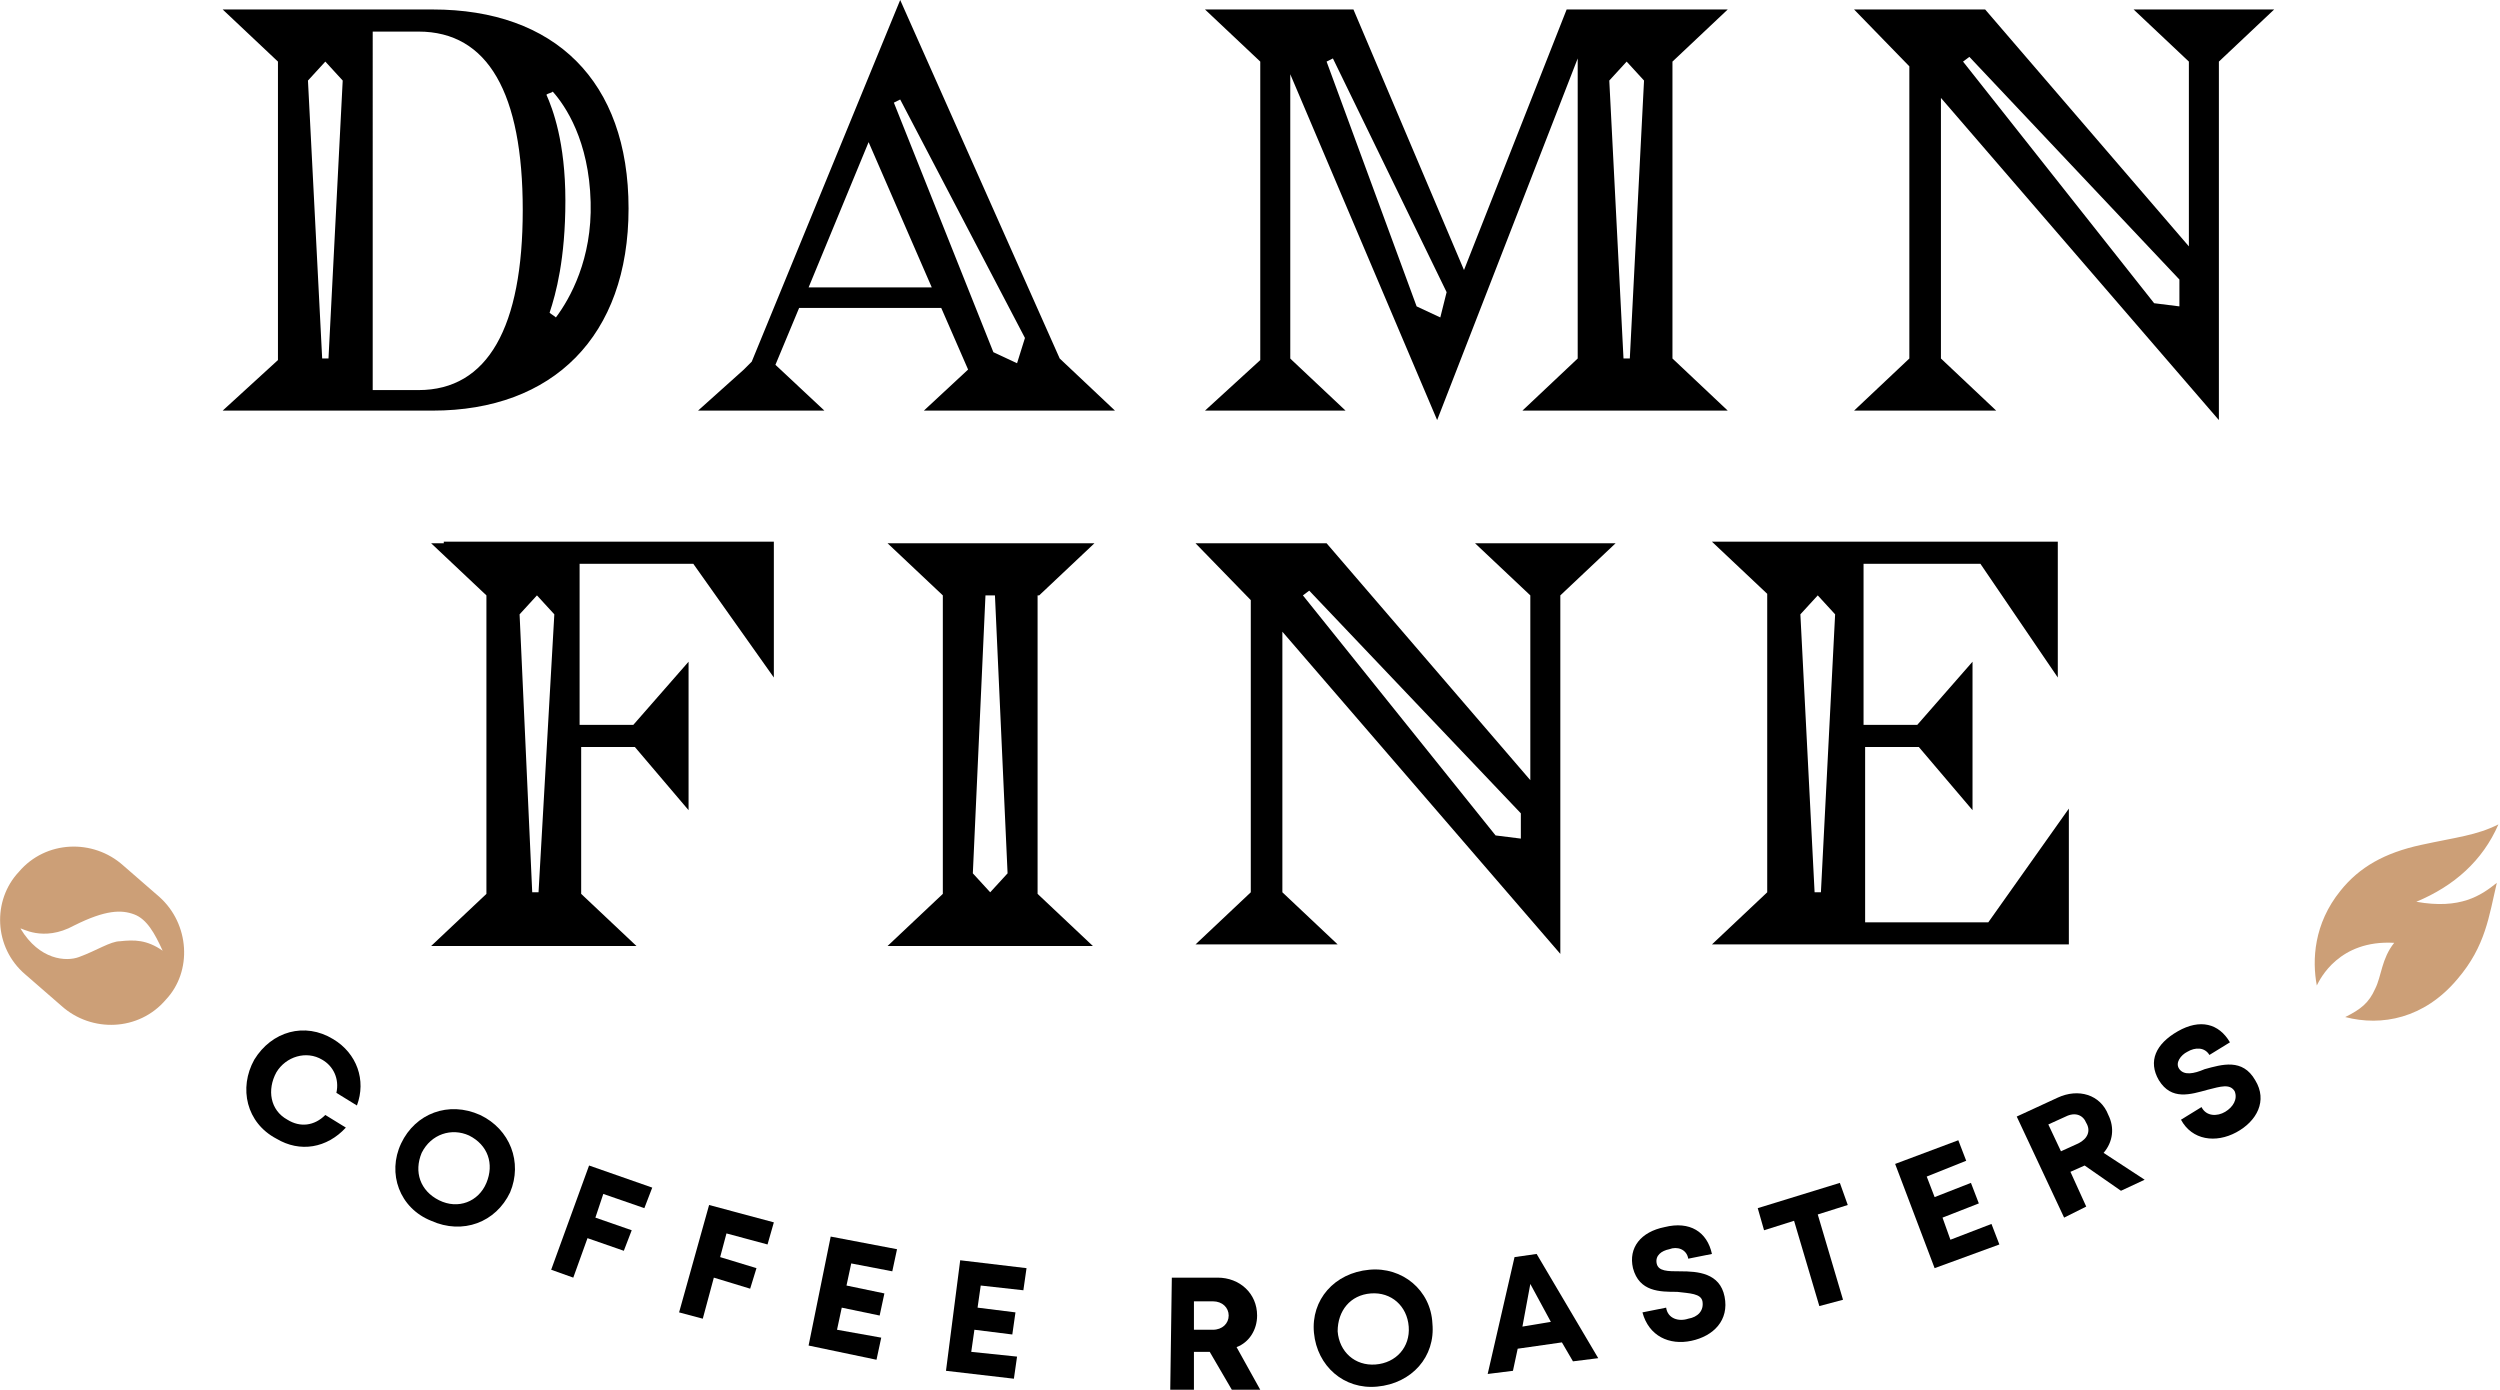 <?xml version="1.0" encoding="utf-8"?>
<!-- Generator: Adobe Illustrator 24.0.2, SVG Export Plug-In . SVG Version: 6.00 Build 0)  -->
<svg version="1.1" id="Layer_1" xmlns="http://www.w3.org/2000/svg" xmlns:xlink="http://www.w3.org/1999/xlink" x="0px" y="0px"
	 viewBox="0 0 158.3 88" style="enable-background:new 0 0 158.3 88;" xml:space="preserve">
<style type="text/css">
	.st0{fill:#CC9F77;}
</style>
<g>
	<g>
		<path d="M16.1,67.1c1.1-1.8,3.2-2.4,5-1.3c1.5,0.9,2.1,2.6,1.5,4.2l-1.3-0.8c0.2-0.9-0.2-1.7-0.9-2.1c-1-0.6-2.3-0.2-2.9,0.8
			c-0.6,1.1-0.4,2.4,0.7,3c0.8,0.5,1.7,0.4,2.4-0.3l1.3,0.8c-1.2,1.3-2.9,1.6-4.4,0.7C15.6,71.1,15.1,68.9,16.1,67.1z"/>
		<path d="M25.4,72.4c0.9-1.9,3-2.7,5-1.8c1.9,0.9,2.7,3,1.9,4.9c-0.9,1.9-3,2.7-5,1.8C25.3,76.5,24.5,74.3,25.4,72.4z M30.8,74.9
			c0.5-1.2,0.1-2.4-1.1-3c-1.1-0.5-2.4-0.1-3,1.1c-0.5,1.2-0.1,2.4,1.1,3C29,76.6,30.3,76.1,30.8,74.9z"/>
		<path d="M38.2,75.6l-0.5,1.5l2.3,0.8l-0.5,1.3l-2.3-0.8l-0.9,2.5l-1.4-0.5l2.4-6.6l4,1.4l-0.5,1.3L38.2,75.6z"/>
		<path d="M46,78.1l-0.4,1.5l2.3,0.7l-0.4,1.3l-2.3-0.7l-0.7,2.6L43,83.1l1.9-6.8l4.1,1.1l-0.4,1.4L46,78.1z"/>
		<path d="M55.8,84.7l-0.3,1.4l-4.3-0.9l1.4-6.9l4.2,0.8l-0.3,1.4L53.9,80l-0.3,1.4l2.4,0.5l-0.3,1.4l-2.4-0.5L53,84.2L55.8,84.7z"
			/>
		<path d="M64.4,85.9l-0.2,1.4l-4.3-0.5l0.9-7l4.2,0.5l-0.2,1.4l-2.7-0.3l-0.2,1.4l2.4,0.3l-0.2,1.4l-2.4-0.3l-0.2,1.4L64.4,85.9z"
			/>
		<path d="M76.6,85.6l-1,0l0,2.4l-1.5,0l0.1-7.1l2.9,0c1.4,0,2.5,1,2.5,2.4c0,0.9-0.5,1.7-1.3,2l1.5,2.7L78,88L76.6,85.6z
			 M75.6,84.2l1.2,0c0.6,0,1-0.4,1-0.9c0-0.5-0.4-0.9-1-0.9l-1.2,0L75.6,84.2z"/>
		<path d="M83.2,84.4c-0.2-2.1,1.3-3.8,3.5-4c2.1-0.2,3.9,1.3,4,3.4c0.2,2.1-1.3,3.8-3.5,4C85.1,88,83.4,86.5,83.2,84.4z M89.2,84
			c-0.1-1.3-1.1-2.2-2.4-2.1c-1.3,0.1-2.1,1.1-2.1,2.4c0.1,1.3,1.1,2.2,2.4,2.1C88.4,86.3,89.3,85.3,89.2,84z"/>
		<path d="M98.9,85l-2.8,0.4l-0.3,1.4L94.2,87l1.7-7.4l1.4-0.2l3.9,6.6l-1.6,0.2L98.9,85z M96.4,84l1.8-0.3l-1.3-2.4L96.4,84z"/>
		<path d="M104,83.1l1.5-0.3c0.1,0.7,0.8,0.9,1.4,0.7c0.6-0.1,1-0.5,0.9-1.1c-0.1-0.5-0.8-0.5-1.6-0.6c-1.1,0-2.4,0-2.8-1.5
			c-0.3-1.3,0.5-2.3,2-2.6c1.6-0.4,2.7,0.3,3,1.7l-1.5,0.3c-0.1-0.6-0.7-0.8-1.2-0.6c-0.5,0.1-0.9,0.4-0.8,0.9
			c0.1,0.5,0.7,0.5,1.5,0.5c1.1,0,2.5,0.1,2.8,1.6c0.3,1.5-0.7,2.5-2.1,2.8C105.7,85.2,104.4,84.6,104,83.1z"/>
		<path d="M117,76.3l-1.9,0.6l1.6,5.4l-1.5,0.4l-1.6-5.4l-1.9,0.6l-0.4-1.4l5.2-1.6L117,76.3z"/>
		<path d="M126.1,77.5l0.5,1.3l-4.1,1.5l-2.5-6.6l4-1.5l0.5,1.3l-2.5,1l0.5,1.3l2.3-0.9l0.5,1.3l-2.3,0.9l0.5,1.4L126.1,77.5z"/>
		<path d="M132,73.8l-0.9,0.4l1,2.2l-1.4,0.7l-3-6.4l2.6-1.2c1.3-0.6,2.7-0.2,3.2,1.1c0.4,0.8,0.3,1.7-0.3,2.4l2.6,1.7l-1.5,0.7
			L132,73.8z M130.5,72.9l1.1-0.5c0.6-0.3,0.8-0.8,0.5-1.3c-0.2-0.5-0.7-0.7-1.3-0.4l-1.1,0.5L130.5,72.9z"/>
		<path d="M138.1,70.9l1.3-0.8c0.3,0.6,1,0.6,1.5,0.3c0.5-0.3,0.8-0.8,0.6-1.3c-0.3-0.5-0.9-0.3-1.7-0.1c-1.1,0.3-2.3,0.7-3.1-0.6
			c-0.7-1.2-0.2-2.3,1.2-3.1c1.4-0.8,2.6-0.5,3.3,0.7l-1.3,0.8c-0.3-0.5-0.9-0.5-1.4-0.2c-0.4,0.2-0.8,0.7-0.5,1.1
			c0.3,0.4,0.9,0.3,1.6,0c1.1-0.3,2.4-0.7,3.2,0.7c0.8,1.3,0.1,2.6-1.2,3.3C140.3,72.4,138.8,72.2,138.1,70.9z"/>
	</g>
	<g>
		<path d="M28.1,34.4L28.1,34.4l-0.8,0l3.5,3.3l0,18.9l-3.5,3.3h3.5v0h6v0h3.5l-3.5-3.3v-9.3h3.4l3.4,4v-9.4l-3.5,4h-3.4V35.7h7.2
			l5.1,7.2v-8.6H28.1z M34.1,56.5h-0.4l-0.8-17.6l1.1-1.2l1.1,1.2L34.1,56.5z"/>
		<path d="M125.9,58.4h-7.8V47.3h3.4l3.4,4v-9.4l-3.5,4h-3.4V35.7h7.4l4.9,7.2v-8.6h-21.1l0,0h-0.8l3.5,3.3v18.9l-3.5,3.3h3.5v0H131
			v-8.6L125.9,58.4z M115.3,56.5h-0.4L114,38.9l1.1-1.2l1.1,1.2L115.3,56.5z"/>
		<path d="M65.8,37.7l3.5-3.3h-0.8l0,0H57l0,0h-0.8l3.5,3.3v18.9l-3.5,3.3h3.5v0h6v0h3.5l-3.5-3.3V37.7z M62.7,56.5l0-0.1L62.7,56.5
			l-1.1-1.2l0.8-17.6H63l0.8,17.6L62.7,56.5z"/>
		<path d="M93.4,34.4l3.5,3.3v11.7L84,34.4h-8.3l3.5,3.6v18.5l-3.5,3.3h9l-3.5-3.3V40l17.6,20.4V37.7l3.5-3.3H93.4z M96.3,53.1
			L96.3,53.1L96.3,53.1l-1.6-0.2L82.5,37.7l0.4-0.3l13.4,14.1L96.3,53.1z"/>
	</g>
	<g>
		<path d="M70.6,26l-3.5-3.3L57,0l-9.4,22.9l-0.5,0.5L44.2,26h0.1l0,0h3.5v0h0.9v0h3.5l-3.1-2.9l1.5-3.6h9l1.7,3.9L58.5,26H62v0h5.1
			v0H70.6z M51.2,18.2L55,9l4,9.2H51.2z M64.4,23L64.4,23L64.4,23l-1.5-0.7L56.6,6.5L57,6.3l7.9,15.1L64.4,23z"/>
		<path d="M135.1,0.6l3.5,3.3v11.7l-12.9-15h-8.3l3.5,3.6v18.5l-3.5,3.3h9l-3.5-3.3V6.2l17.6,20.4V3.9l3.5-3.3H135.1z M138,19.4
			L138,19.4L138,19.4l-1.6-0.2L124.3,3.9l0.4-0.3L138,17.7L138,19.4z"/>
		<path d="M109.4,26l-3.5-3.3V3.9l3.5-3.3h-0.8h-2.8h-6.6l-6.5,16.5l-7-16.5h-5.9v0h-3.5l3.5,3.3v18.9l0,0L76.3,26h3.5v0h1.9v0h3.5
			l-3.4-3.2l-0.1-0.1v-18L91,26.6l8.9-22.9v19L96.4,26h3.5v0h6v0H109.4z M91.2,20.1L91.2,20.1L91.2,20.1l-1.5-0.7L84,3.9l0.4-0.2
			l7.2,14.8L91.2,20.1z M103.2,22.7h-0.4l-0.9-17.6l1.1-1.2l1.1,1.2L103.2,22.7z"/>
		<path d="M27.4,0.6h-9.8v0h-3.5l3.5,3.3v20.5l0,0v-1.6L14.1,26h3.5v0h9.8c7.6,0,12.4-4.7,12.4-12.8C39.8,5.1,35.1,0.6,27.4,0.6z
			 M20.8,22.7h-0.4L19.5,5.1l1.1-1.2l1.1,1.2L20.8,22.7z M26.5,24.7h-2.9V2h2.9c4.4,0,6.6,3.9,6.6,11.3S30.9,24.7,26.5,24.7z
			 M34.8,19.8c0.4-1.2,1-3.4,1-7.1C35.8,9,35,6.9,34.6,6c0.1-0.1,0.3-0.1,0.4-0.2c0.8,0.9,2.3,3.1,2.4,7c0.1,3.6-1.3,6.1-2.2,7.3
			C35.1,20,34.9,19.9,34.8,19.8z"/>
	</g>
	<path class="st0" d="M153,57.1c2.4-1,4.2-2.6,5.2-4.9c-1.4,0.7-2.6,0.8-4.9,1.3c-2.3,0.5-3.9,1.4-5.1,2.9c-1.7,2.1-1.8,4.4-1.5,6
		c0.2-0.4,1.4-2.9,4.9-2.7c-0.8,1-0.8,2.1-1.2,2.9c-0.4,0.9-0.9,1.3-1.9,1.8c2.3,0.6,5,0.1,7.1-2.4c1.8-2.1,2-4,2.5-6.1
		C157.1,56.7,155.8,57.6,153,57.1z"/>
	<path class="st0" d="M10.1,56.8l-2.3-2c-1.9-1.7-4.9-1.6-6.6,0.4C-0.5,57-0.4,60,1.6,61.7l2.3,2c1.9,1.7,4.9,1.6,6.6-0.4
		C12.2,61.5,12,58.5,10.1,56.8z M7.6,59.6c-0.6,0-1.5,0.6-2.6,1c-0.8,0.3-2.5,0.2-3.7-1.8c0-0.1,1.4,0.9,3.4-0.2c2-1,3-1,3.8-0.7
		c0.8,0.3,1.3,1.2,1.8,2.3C9.3,59.5,8.5,59.5,7.6,59.6z"/>
</g>
</svg>
